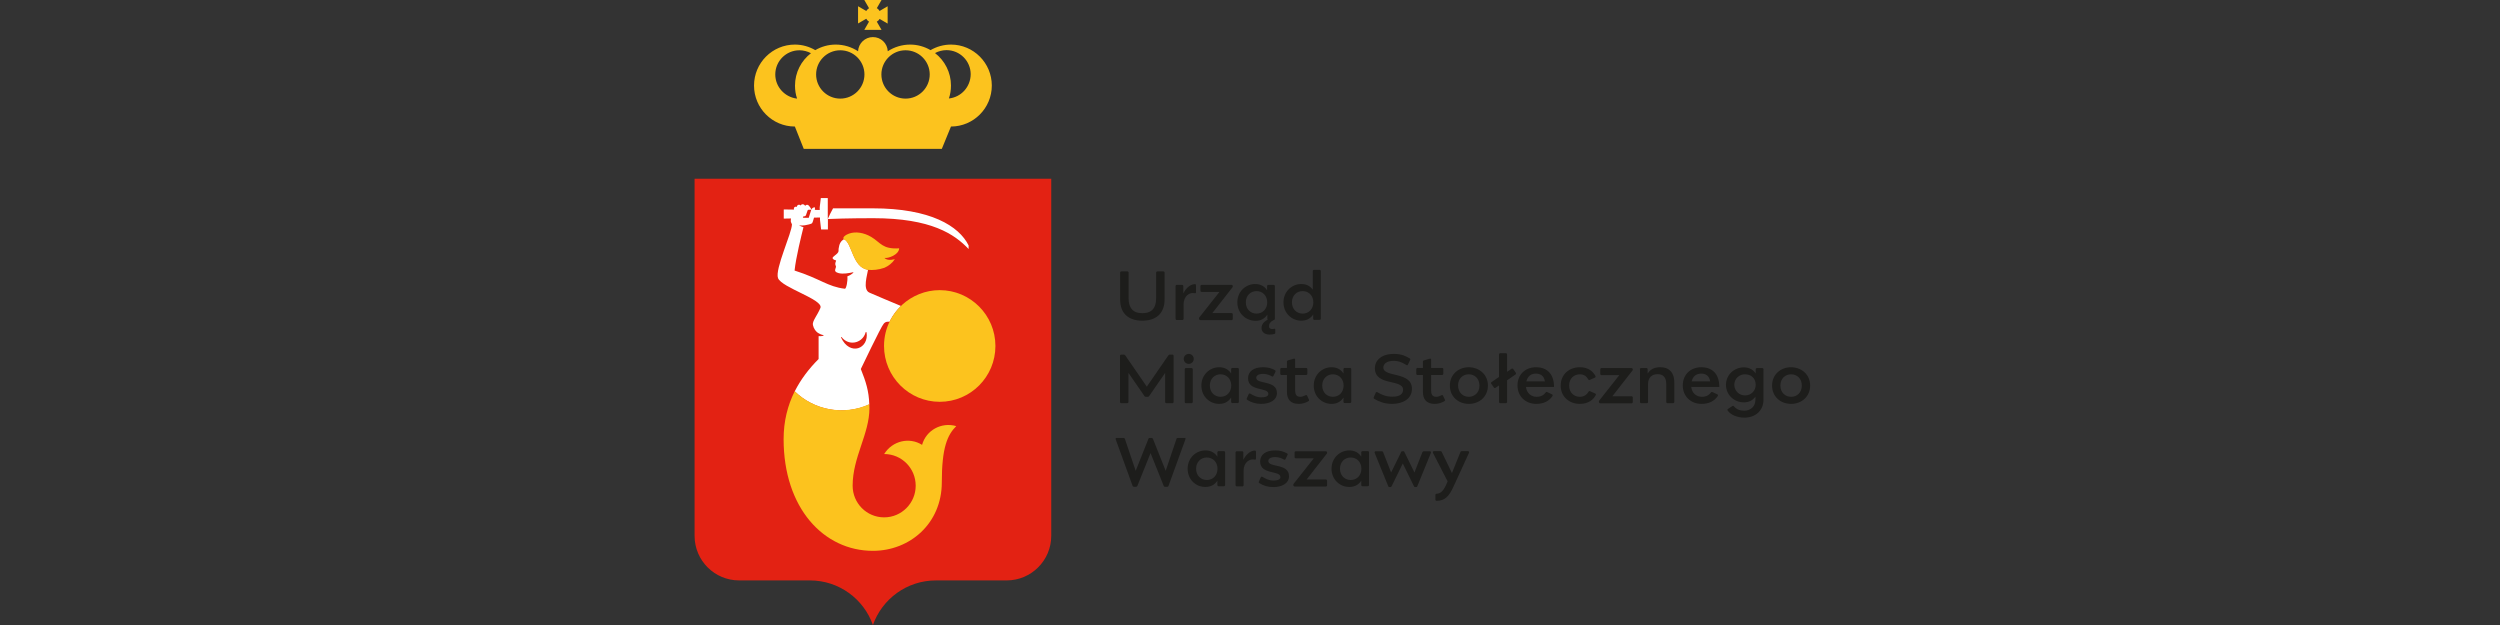 <?xml version="1.0" encoding="utf-8"?>
<!-- Generator: Adobe Illustrator 27.9.0, SVG Export Plug-In . SVG Version: 6.00 Build 0)  -->
<svg version="1.1" id="Warstwa_1" xmlns="http://www.w3.org/2000/svg" xmlns:xlink="http://www.w3.org/1999/xlink" x="0px" y="0px"
	 viewBox="0 0 180 45" style="enable-background:new 0 0 180 45;" xml:space="preserve">
<rect x="0" y="0" width="180" height="45" fill="#333333" stroke="none"/>
<g>
	<path style="fill:#1D1D1B;" d="M83.76,19.54c0.05,0,0.09,0.04,0.09,0.09v1.93c0,1.06-0.67,1.53-1.6,1.53c-0.93,0-1.6-0.46-1.6-1.53
		v-1.93c0-0.05,0.04-0.09,0.09-0.09h0.43c0.05,0,0.09,0.04,0.09,0.09v1.86c0,0.64,0.28,1.06,0.99,1.06c0.71,0,0.99-0.41,0.99-1.06
		v-1.86c0-0.05,0.04-0.09,0.09-0.09H83.76L83.76,19.54z"/>
	<path style="fill:#1D1D1B;" d="M86.02,20.46c0.07,0,0.09,0.02,0.09,0.09v0.49c0,0.05-0.02,0.09-0.1,0.07
		c-0.33-0.08-0.79,0.17-0.79,0.81v1.03c0,0.05-0.04,0.09-0.09,0.09h-0.4c-0.05,0-0.09-0.04-0.09-0.09V20.6
		c0-0.05,0.04-0.09,0.09-0.09h0.38c0.05,0,0.09,0.04,0.09,0.09v0.53C85.43,20.64,85.8,20.46,86.02,20.46z"/>
	<path style="fill:#1D1D1B;" d="M86.33,22.95v-0.03c0-0.04,0.01-0.06,0.04-0.09l1.43-1.81h-1.28c-0.05,0-0.09-0.04-0.09-0.09V20.6
		c0-0.05,0.04-0.09,0.09-0.09h2.15c0.05,0,0.09,0.04,0.09,0.09v0.03c0,0.03-0.01,0.05-0.04,0.08l-1.43,1.83h1.38
		c0.05,0,0.09,0.04,0.09,0.09v0.33c0,0.05-0.04,0.09-0.09,0.09h-2.25C86.37,23.04,86.33,23,86.33,22.95"/>
	<path style="fill:#1D1D1B;" d="M89.7,21.77c0,0.51,0.36,0.81,0.77,0.81c0.44,0,0.77-0.33,0.77-0.81c0-0.48-0.33-0.81-0.77-0.81
		C90.06,20.96,89.7,21.26,89.7,21.77L89.7,21.77z M89.09,21.77c0-0.79,0.61-1.32,1.28-1.32c0.4,0,0.68,0.17,0.86,0.45V20.6
		c0-0.05,0.04-0.09,0.09-0.09h0.38c0.05,0,0.09,0.04,0.09,0.09v2.35c0,0.05-0.04,0.09-0.08,0.09c-0.24,0.12-0.34,0.26-0.34,0.45
		c0,0.15,0.1,0.2,0.24,0.2c0.04,0,0.09,0,0.12-0.02c0.06-0.01,0.09,0.01,0.09,0.06v0.23c0,0.04-0.02,0.07-0.05,0.08
		c-0.08,0.03-0.21,0.05-0.36,0.05c-0.39,0-0.58-0.22-0.58-0.47c0-0.25,0.15-0.45,0.44-0.6c-0.01-0.02-0.02-0.04-0.02-0.06v-0.31
		c-0.18,0.28-0.46,0.45-0.86,0.45C89.7,23.09,89.09,22.56,89.09,21.77"/>
	<path style="fill:#1D1D1B;" d="M93.02,21.77c0,0.51,0.36,0.81,0.77,0.81c0.44,0,0.77-0.33,0.77-0.81c0-0.48-0.33-0.81-0.77-0.81
		C93.37,20.96,93.02,21.26,93.02,21.77z M94.64,23.04c-0.05,0-0.09-0.04-0.09-0.09v-0.31c-0.18,0.28-0.46,0.45-0.86,0.45
		c-0.67,0-1.28-0.53-1.28-1.32c0-0.79,0.61-1.32,1.28-1.32c0.38,0,0.65,0.15,0.83,0.41v-1.34c0-0.05,0.04-0.09,0.09-0.09h0.4
		c0.05,0,0.09,0.04,0.09,0.09v3.42c0,0.05-0.04,0.09-0.09,0.09H94.64z"/>
	<path style="fill:#1D1D1B;" d="M82.5,28.57c-0.05,0-0.07-0.01-0.09-0.04l-1.16-1.68v2.09c0,0.05-0.04,0.09-0.09,0.09h-0.43
		c-0.05,0-0.09-0.04-0.09-0.09v-3.32c0-0.05,0.04-0.09,0.09-0.09h0.18c0.05,0,0.08,0.02,0.11,0.06l1.55,2.25l1.55-2.25
		c0.03-0.04,0.06-0.06,0.11-0.06h0.18c0.05,0,0.09,0.04,0.09,0.09v3.32c0,0.05-0.04,0.09-0.09,0.09h-0.43
		c-0.05,0-0.09-0.04-0.09-0.09v-2.09l-1.16,1.68c-0.02,0.02-0.04,0.04-0.09,0.04H82.5z"/>
	<path style="fill:#1D1D1B;" d="M85.3,28.94v-2.35c0-0.05,0.04-0.09,0.09-0.09h0.4c0.05,0,0.09,0.04,0.09,0.09v2.35
		c0,0.05-0.04,0.09-0.09,0.09h-0.4C85.33,29.03,85.3,28.99,85.3,28.94 M85.59,25.48c0.2,0,0.36,0.16,0.36,0.36
		c0,0.2-0.16,0.36-0.36,0.36c-0.2,0-0.36-0.16-0.36-0.36C85.22,25.65,85.39,25.48,85.59,25.48"/>
	<path style="fill:#1D1D1B;" d="M87.11,27.76c0,0.51,0.36,0.81,0.77,0.81c0.44,0,0.77-0.33,0.77-0.81c0-0.48-0.33-0.81-0.77-0.81
		C87.47,26.95,87.11,27.25,87.11,27.76z M87.78,29.08c-0.67,0-1.28-0.52-1.28-1.32c0-0.79,0.61-1.32,1.28-1.32
		c0.4,0,0.68,0.17,0.86,0.45v-0.31c0-0.05,0.04-0.09,0.09-0.09h0.38c0.05,0,0.09,0.04,0.09,0.09v2.35c0,0.05-0.04,0.09-0.09,0.09
		h-0.38c-0.05,0-0.09-0.04-0.09-0.09v-0.31C88.46,28.91,88.18,29.08,87.78,29.08z"/>
	<path style="fill:#1D1D1B;" d="M90.45,27.2c0,0.5,1.49,0.14,1.49,1.1c0,0.51-0.51,0.78-1.13,0.78c-0.37,0-0.69-0.09-1-0.28
		c-0.05-0.03-0.06-0.06-0.04-0.12l0.13-0.29c0.02-0.05,0.07-0.08,0.12-0.05c0.23,0.13,0.45,0.27,0.79,0.27
		c0.31,0,0.51-0.08,0.51-0.25c0-0.5-1.46-0.15-1.46-1.12c0-0.5,0.4-0.8,1.09-0.8c0.35,0,0.6,0.08,0.84,0.21
		c0.04,0.02,0.07,0.06,0.04,0.12l-0.14,0.29c-0.02,0.04-0.05,0.07-0.11,0.04c-0.16-0.09-0.37-0.18-0.63-0.18
		C90.62,26.92,90.45,27.03,90.45,27.2L90.45,27.2z"/>
	<path style="fill:#1D1D1B;" d="M93.51,29.08c-0.61,0-0.85-0.35-0.85-0.86V27h-0.39c-0.05,0-0.09-0.04-0.09-0.09v-0.33
		c0-0.05,0.04-0.09,0.09-0.09h0.39v-0.46c0-0.05,0.04-0.08,0.09-0.09l0.39-0.11c0.09-0.03,0.11,0.01,0.11,0.07v0.59h0.79
		c0.05,0,0.09,0.04,0.09,0.09v0.33c0,0.05-0.04,0.09-0.09,0.09h-0.79v1.1c0,0.27,0.07,0.47,0.37,0.47c0.14,0,0.25-0.05,0.37-0.11
		c0.05-0.03,0.1-0.02,0.12,0.03l0.13,0.28c0.03,0.05,0.01,0.09-0.04,0.12C94.01,29,93.77,29.08,93.51,29.08L93.51,29.08z"/>
	<path style="fill:#1D1D1B;" d="M95.2,27.76c0,0.51,0.36,0.81,0.77,0.81c0.44,0,0.77-0.33,0.77-0.81c0-0.48-0.33-0.81-0.77-0.81
		C95.56,26.95,95.2,27.25,95.2,27.76z M95.87,29.08c-0.67,0-1.28-0.52-1.28-1.32c0-0.79,0.61-1.32,1.28-1.32
		c0.4,0,0.68,0.17,0.86,0.45v-0.31c0-0.05,0.04-0.09,0.09-0.09h0.38c0.05,0,0.09,0.04,0.09,0.09v2.35c0,0.05-0.04,0.09-0.09,0.09
		h-0.38c-0.05,0-0.09-0.04-0.09-0.09v-0.31C96.55,28.91,96.27,29.08,95.87,29.08z"/>
	<path style="fill:#1D1D1B;" d="M101.66,27.99c0,0.74-0.67,1.09-1.43,1.09c-0.56,0-0.95-0.17-1.28-0.36
		c-0.05-0.03-0.06-0.06-0.04-0.12l0.14-0.32c0.02-0.05,0.07-0.07,0.12-0.04c0.31,0.17,0.58,0.32,1.09,0.32
		c0.48,0,0.76-0.16,0.76-0.5c0-0.79-2.03-0.24-2.03-1.55c0-0.56,0.47-1.03,1.37-1.03c0.57,0,0.87,0.17,1.13,0.32
		c0.04,0.02,0.07,0.06,0.04,0.12l-0.16,0.33c-0.02,0.05-0.06,0.07-0.13,0.02c-0.15-0.09-0.46-0.29-0.89-0.29
		c-0.55,0-0.75,0.25-0.75,0.48C99.6,27.19,101.66,26.73,101.66,27.99"/>
	<path style="fill:#1D1D1B;" d="M103.3,29.08c-0.61,0-0.85-0.35-0.85-0.86V27h-0.39c-0.05,0-0.09-0.04-0.09-0.09v-0.33
		c0-0.05,0.04-0.09,0.09-0.09h0.39v-0.46c0-0.05,0.04-0.08,0.09-0.09l0.39-0.11c0.09-0.03,0.11,0.01,0.11,0.07v0.59h0.79
		c0.05,0,0.09,0.04,0.09,0.09v0.33c0,0.05-0.04,0.09-0.09,0.09h-0.79v1.1c0,0.27,0.07,0.47,0.37,0.47c0.14,0,0.25-0.05,0.37-0.11
		c0.05-0.03,0.1-0.02,0.12,0.03l0.13,0.28c0.03,0.05,0.01,0.09-0.04,0.12C103.8,29,103.56,29.08,103.3,29.08L103.3,29.08z"/>
	<path style="fill:#1D1D1B;" d="M105.75,28.57c0.41,0,0.77-0.29,0.77-0.81c0-0.52-0.36-0.81-0.77-0.81s-0.77,0.29-0.77,0.81
		C104.99,28.28,105.35,28.57,105.75,28.57 M107.13,27.76c0,0.81-0.63,1.32-1.37,1.32c-0.75,0-1.37-0.51-1.37-1.32
		c0-0.81,0.63-1.32,1.37-1.32C106.5,26.45,107.13,26.96,107.13,27.76"/>
	<path style="fill:#1D1D1B;" d="M108.02,25.43h0.4c0.05,0,0.09,0.04,0.09,0.09v1.25l0.32-0.22c0.04-0.03,0.09-0.02,0.12,0.02
		l0.19,0.27c0.03,0.04,0.02,0.09-0.02,0.12l-0.61,0.42v1.56c0,0.05-0.04,0.09-0.09,0.09h-0.4c-0.05,0-0.09-0.04-0.09-0.09v-1.19
		l-0.25,0.17c-0.04,0.03-0.09,0.02-0.12-0.02l-0.19-0.27c-0.03-0.04-0.02-0.09,0.02-0.12l0.54-0.37v-1.62
		C107.93,25.47,107.97,25.43,108.02,25.43"/>
	<path style="fill:#1D1D1B;" d="M111.23,27.46c-0.06-0.42-0.33-0.56-0.65-0.56c-0.36,0-0.6,0.21-0.68,0.56H111.23z M110.61,29.08
		c-0.75,0-1.35-0.52-1.35-1.33c0-0.81,0.59-1.31,1.34-1.31c0.68,0,1.29,0.38,1.29,1.42h-2.02c0.05,0.46,0.39,0.71,0.76,0.71
		c0.3,0,0.51-0.11,0.65-0.3c0.03-0.05,0.08-0.06,0.12-0.04l0.34,0.16c0.05,0.02,0.07,0.06,0.04,0.12
		C111.54,28.89,111.12,29.08,110.61,29.08z"/>
	<path style="fill:#1D1D1B;" d="M113.75,29.08c-0.76,0-1.38-0.51-1.38-1.32c0-0.8,0.61-1.32,1.38-1.32c0.62,0,0.96,0.32,1.12,0.63
		c0.02,0.05,0.03,0.09-0.04,0.12l-0.36,0.16c-0.05,0.03-0.09,0.01-0.12-0.04c-0.1-0.18-0.27-0.36-0.6-0.36
		c-0.42,0-0.77,0.29-0.77,0.81s0.36,0.81,0.77,0.81c0.33,0,0.52-0.19,0.62-0.36c0.03-0.05,0.06-0.07,0.12-0.04l0.36,0.16
		c0.07,0.03,0.07,0.07,0.04,0.12C114.74,28.76,114.37,29.08,113.75,29.08z"/>
	<path style="fill:#1D1D1B;" d="M115.12,28.94v-0.03c0-0.04,0.01-0.06,0.04-0.09l1.43-1.81h-1.28c-0.05,0-0.09-0.04-0.09-0.09v-0.33
		c0-0.05,0.04-0.09,0.09-0.09h2.16c0.05,0,0.09,0.04,0.09,0.09v0.03c0,0.03-0.01,0.05-0.04,0.08l-1.43,1.83h1.38
		c0.05,0,0.09,0.04,0.09,0.09v0.33c0,0.05-0.04,0.09-0.09,0.09h-2.25C115.16,29.03,115.12,28.99,115.12,28.94"/>
	<path style="fill:#1D1D1B;" d="M118.07,26.59c0-0.05,0.04-0.09,0.09-0.09h0.38c0.06,0,0.09,0.03,0.09,0.09v0.31
		c0.18-0.29,0.45-0.46,0.91-0.46c0.67,0,1.01,0.42,1.01,1.08v1.42c0,0.05-0.04,0.09-0.09,0.09h-0.4c-0.05,0-0.09-0.04-0.09-0.09
		v-1.29c0-0.45-0.2-0.71-0.62-0.71c-0.42,0-0.69,0.25-0.69,0.71v1.29c0,0.05-0.03,0.09-0.09,0.09h-0.4c-0.05,0-0.09-0.04-0.09-0.09
		V26.59z"/>
	<path style="fill:#1D1D1B;" d="M123.13,27.46c-0.06-0.42-0.33-0.56-0.65-0.56c-0.36,0-0.6,0.21-0.68,0.56H123.13z M122.51,29.08
		c-0.75,0-1.35-0.52-1.35-1.33c0-0.81,0.59-1.31,1.34-1.31c0.68,0,1.29,0.38,1.29,1.42h-2.02c0.05,0.46,0.39,0.71,0.76,0.71
		c0.3,0,0.51-0.11,0.65-0.3c0.03-0.05,0.08-0.06,0.12-0.04l0.34,0.16c0.05,0.02,0.07,0.06,0.04,0.12
		C123.44,28.89,123.02,29.08,122.51,29.08z"/>
	<path style="fill:#1D1D1B;" d="M125.64,28.47c0.44,0,0.77-0.33,0.77-0.76c0-0.48-0.33-0.76-0.77-0.76c-0.41,0-0.77,0.3-0.77,0.76
		C124.88,28.17,125.24,28.47,125.64,28.47 M125.55,28.97c-0.67,0-1.28-0.52-1.28-1.26s0.61-1.26,1.28-1.26
		c0.4,0,0.68,0.17,0.86,0.44v-0.3c0-0.05,0.04-0.09,0.09-0.09h0.38c0.05,0,0.09,0.04,0.09,0.09v2.2c0,0.76-0.57,1.28-1.37,1.28
		c-0.51,0-0.98-0.19-1.21-0.51c-0.03-0.05-0.02-0.09,0.03-0.12l0.32-0.21c0.05-0.03,0.09,0,0.12,0.04c0.18,0.21,0.4,0.3,0.73,0.3
		c0.44,0,0.8-0.3,0.8-0.78v-0.23C126.2,28.82,125.93,28.97,125.55,28.97z"/>
	<path style="fill:#1D1D1B;" d="M128.96,28.57c0.41,0,0.77-0.29,0.77-0.81c0-0.52-0.36-0.81-0.77-0.81s-0.77,0.29-0.77,0.81
		C128.19,28.28,128.55,28.57,128.96,28.57 M130.33,27.76c0,0.81-0.63,1.32-1.37,1.32c-0.75,0-1.37-0.51-1.37-1.32
		c0-0.81,0.63-1.32,1.37-1.32C129.71,26.45,130.33,26.96,130.33,27.76"/>
	<path style="fill:#1D1D1B;" d="M85.35,31.63l-1.22,3.36c-0.01,0.04-0.05,0.06-0.1,0.06h-0.14c-0.05,0-0.09-0.02-0.1-0.06
		l-0.95-2.37l-0.95,2.37c-0.02,0.04-0.05,0.06-0.1,0.06h-0.14c-0.05,0-0.09-0.03-0.1-0.06l-1.22-3.36c-0.02-0.06,0-0.1,0.07-0.1
		h0.49c0.05,0,0.08,0.02,0.1,0.06l0.78,2.31l0.92-2.31c0.01-0.04,0.05-0.06,0.1-0.06h0.12c0.05,0,0.09,0.03,0.1,0.06l0.92,2.31
		l0.78-2.31c0.02-0.05,0.05-0.06,0.1-0.06h0.49C85.35,31.52,85.37,31.57,85.35,31.63"/>
	<path style="fill:#1D1D1B;" d="M86.12,33.75c0,0.51,0.36,0.81,0.77,0.81c0.44,0,0.77-0.33,0.77-0.81c0-0.48-0.33-0.81-0.77-0.81
		C86.48,32.94,86.12,33.24,86.12,33.75L86.12,33.75z M85.51,33.75c0-0.79,0.61-1.32,1.28-1.32c0.4,0,0.68,0.17,0.86,0.45v-0.31
		c0-0.05,0.04-0.09,0.09-0.09h0.38c0.05,0,0.09,0.04,0.09,0.09v2.35c0,0.05-0.04,0.09-0.09,0.09h-0.38c-0.05,0-0.09-0.04-0.09-0.09
		v-0.31c-0.18,0.28-0.46,0.45-0.86,0.45C86.12,35.07,85.51,34.54,85.51,33.75"/>
	<path style="fill:#1D1D1B;" d="M90.43,32.53v0.49c0,0.05-0.02,0.09-0.1,0.07c-0.33-0.08-0.79,0.17-0.79,0.81v1.03
		c0,0.05-0.04,0.09-0.09,0.09h-0.4c-0.05,0-0.09-0.04-0.09-0.09v-2.35c0-0.05,0.04-0.09,0.09-0.09h0.38c0.05,0,0.09,0.04,0.09,0.09
		v0.53c0.24-0.49,0.6-0.67,0.83-0.67C90.4,32.44,90.43,32.46,90.43,32.53"/>
	<path style="fill:#1D1D1B;" d="M91.32,33.19c0,0.5,1.49,0.14,1.49,1.1c0,0.51-0.51,0.78-1.13,0.78c-0.37,0-0.69-0.09-1-0.28
		c-0.05-0.03-0.06-0.06-0.04-0.12l0.13-0.29c0.02-0.05,0.07-0.08,0.12-0.05c0.23,0.13,0.45,0.27,0.79,0.27
		c0.31,0,0.51-0.08,0.51-0.25c0-0.5-1.46-0.15-1.46-1.12c0-0.5,0.4-0.8,1.09-0.8c0.35,0,0.6,0.08,0.84,0.21
		c0.04,0.02,0.07,0.06,0.04,0.12l-0.14,0.29c-0.02,0.04-0.05,0.07-0.11,0.04c-0.16-0.09-0.37-0.18-0.63-0.18
		C91.49,32.91,91.32,33.02,91.32,33.19z"/>
	<path style="fill:#1D1D1B;" d="M93.12,34.93V34.9c0-0.04,0.01-0.06,0.04-0.09l1.43-1.81H93.3c-0.05,0-0.09-0.04-0.09-0.09v-0.33
		c0-0.05,0.04-0.09,0.09-0.09h2.16c0.05,0,0.09,0.04,0.09,0.09v0.03c0,0.03-0.01,0.05-0.04,0.08l-1.43,1.83h1.38
		c0.05,0,0.09,0.04,0.09,0.09v0.33c0,0.05-0.04,0.09-0.09,0.09h-2.25C93.16,35.02,93.12,34.98,93.12,34.93"/>
	<path style="fill:#1D1D1B;" d="M96.48,33.75c0,0.51,0.36,0.81,0.77,0.81c0.44,0,0.77-0.33,0.77-0.81c0-0.48-0.33-0.81-0.77-0.81
		C96.84,32.94,96.48,33.24,96.48,33.75L96.48,33.75z M95.87,33.75c0-0.79,0.61-1.32,1.28-1.32c0.4,0,0.68,0.17,0.86,0.45v-0.31
		c0-0.05,0.04-0.09,0.09-0.09h0.38c0.05,0,0.09,0.04,0.09,0.09v2.35c0,0.05-0.04,0.09-0.09,0.09H98.1c-0.05,0-0.09-0.04-0.09-0.09
		v-0.31c-0.18,0.28-0.46,0.45-0.86,0.45C96.49,35.07,95.87,34.54,95.87,33.75"/>
	<path style="fill:#1D1D1B;" d="M101.05,32.49c0.03,0,0.05,0.01,0.07,0.06l0.72,1.47l0.56-1.43c0.03-0.07,0.05-0.1,0.15-0.1h0.39
		c0.08,0,0.11,0.05,0.08,0.13L102.05,35c-0.02,0.06-0.05,0.07-0.08,0.07h-0.09c-0.03,0-0.06-0.02-0.08-0.07l-0.8-1.63l-0.8,1.63
		c-0.02,0.05-0.05,0.07-0.08,0.07h-0.09c-0.03,0-0.06-0.01-0.08-0.07l-0.97-2.38c-0.03-0.08,0-0.13,0.08-0.13h0.39
		c0.1,0,0.12,0.02,0.15,0.1l0.56,1.43l0.72-1.47c0.02-0.04,0.04-0.06,0.07-0.06H101.05z"/>
	<path style="fill:#1D1D1B;" d="M103.44,36.06c-0.05,0-0.09-0.03-0.09-0.09v-0.34c0-0.04,0.03-0.08,0.08-0.08
		c0.3-0.01,0.52-0.2,0.8-0.89l-1.05-2.04c-0.04-0.08-0.01-0.14,0.08-0.14h0.44c0.06,0,0.09,0.02,0.11,0.07l0.73,1.51l0.61-1.51
		c0.02-0.05,0.05-0.07,0.11-0.07h0.42c0.08,0,0.12,0.06,0.08,0.14l-1.1,2.4C104.34,35.73,104.03,36.06,103.44,36.06L103.44,36.06z"
		/>
	<g>
		<path style="fill:#E32213;" d="M62.85,45c0.66-1.87,2.44-3.21,4.54-3.21h0h0l5.09,0l0,0c1.77,0,3.21-1.44,3.21-3.21l0-25.71H50.01
			v25.71c0,1.78,1.44,3.21,3.21,3.21l5.09,0h0h0C60.41,41.79,62.19,43.13,62.85,45L62.85,45z"/>
		<path style="fill:#FCC31E;" d="M68.32,7.09c0.1-0.29,0.15-0.6,0.15-0.93c0-0.95-0.45-1.8-1.15-2.34c0.25-0.13,0.53-0.21,0.83-0.21
			c0.96,0,1.74,0.78,1.74,1.74C69.88,6.26,69.2,7,68.32,7.09 M55.82,5.36c0-0.96,0.78-1.74,1.74-1.74c0.3,0,0.58,0.08,0.83,0.21
			c-0.7,0.54-1.15,1.38-1.15,2.34c0,0.32,0.05,0.64,0.15,0.93C56.51,7,55.82,6.26,55.82,5.36 M60.5,3.62c0.96,0,1.74,0.78,1.74,1.74
			c0,0.96-0.78,1.74-1.74,1.74c-0.96,0-1.74-0.78-1.74-1.74C58.76,4.4,59.54,3.62,60.5,3.62 M65.2,3.62c0.96,0,1.74,0.78,1.74,1.74
			c0,0.96-0.78,1.74-1.74,1.74c-0.96,0-1.74-0.78-1.74-1.74C63.46,4.4,64.24,3.62,65.2,3.62 M68.47,3.21c-0.54,0-1.04,0.15-1.47,0.4
			c-0.43-0.25-0.93-0.4-1.47-0.4c-0.59,0-1.15,0.18-1.61,0.48c-0.03-0.57-0.49-1.02-1.07-1.02c-0.57,0-1.04,0.45-1.07,1.02
			c-0.46-0.3-1.01-0.48-1.61-0.48c-0.54,0-1.04,0.15-1.47,0.4c-0.43-0.25-0.93-0.4-1.47-0.4c-1.62,0-2.94,1.32-2.94,2.95
			c0,1.63,1.32,2.95,2.94,2.95l0.64,1.61h9.94l0.66-1.61c1.62,0,2.94-1.32,2.94-2.95C71.41,4.53,70.09,3.21,68.47,3.21"/>
		<path style="fill:#FCC31E;" d="M62.57,1.56l-0.34,0.59h1.24l-0.34-0.59c0.09-0.05,0.16-0.12,0.2-0.2l0.58,0.34V0.45l-0.58,0.34
			c-0.05-0.09-0.12-0.16-0.2-0.2L63.47,0h-1.24l0.34,0.59c-0.08,0.05-0.15,0.12-0.2,0.2l-0.59-0.34v1.24l0.59-0.34
			C62.42,1.44,62.49,1.51,62.57,1.56"/>
		<path style="fill:#FFFFFF;" d="M60.55,24.29l0.04-0.03c0.18,0.25,0.47,0.41,0.79,0.41c0.46,0,0.85-0.33,0.95-0.76
			c0.02,0,0.06,0.01,0.06,0.01C62.59,25.1,61.19,25.68,60.55,24.29 M64.05,23.17c0.02-0.04,0.03-0.07,0.05-0.11
			c0.2-0.38,0.46-0.73,0.77-1.03c-0.41-0.17-2.06-0.86-2.27-0.96c-0.51-0.22-0.15-1.29-0.1-1.65c-1.13-0.16-1.14-1.96-1.73-2.2h0
			c-0.26,0.15-0.34,0.35-0.39,0.69c-0.02,0.15,0.04,0.19-0.1,0.34c-0.07,0.08-0.32,0.24-0.33,0.31c-0.02,0.13,0.21,0.18,0.25,0.19
			c0,0.06-0.06,0.14-0.06,0.25c0,0.11,0.06,0.15,0.05,0.22c-0.02,0.11-0.11,0.24-0.03,0.33c0.04,0.05,0.13,0.09,0.24,0.12
			c0.33,0.07,0.7,0,1.03-0.07c0.01,0,0.02,0,0.02,0.01c-0.05,0.09-0.17,0.14-0.25,0.2c-0.06,0.03-0.13,0.06-0.19,0.09
			c0.04,0.28-0.07,0.9-0.18,0.89c-1.25-0.15-1.76-0.72-3.62-1.31c0.09-0.92,0.51-2.6,0.64-3.12c-0.12-0.04-0.23-0.08-0.32-0.14
			c0,0,0.01,0,0.01,0c0.14,0.03,0.33,0.01,0.41,0c0.15-0.02,0.44-0.09,0.51-0.14c0.03-0.02,0.1-0.2,0.15-0.41l0.43-0.01v0.17
			l0.08,0.69h0.49v-0.69v-0.06c0.13-0.01,1.5-0.06,3.25-0.06c4.21,0,5.87,1.16,6.88,2.22v-0.26C69.05,16.28,67.01,15,62.84,15h-2.86
			c-0.14,0.24-0.3,0.58-0.38,0.77v-0.85v-0.66H59.1l-0.08,0.66v0.2l-0.35-0.01c0.01-0.08,0.01-0.15,0.01-0.17
			c-0.11-0.04-0.23,0.06-0.27,0.16c-0.02,0.06-0.18,0.58-0.18,0.58h-0.41c-0.01,0-0.02,0-0.02,0c0.02-0.02,0.04-0.04,0.04-0.07
			l0.01-0.05c0.01,0.01,0.02,0.01,0.02,0.01c0.06,0.02,0.13-0.01,0.16-0.08c0,0,0.09-0.25,0.11-0.32c0.02-0.07,0.07-0.07,0.11-0.07
			h0.16c0-0.11-0.19-0.31-0.19-0.31c-0.06-0.06-0.16-0.06-0.22,0c-0.01,0.01-0.01,0.02-0.02,0.03c-0.03-0.04-0.07-0.07-0.07-0.07
			c-0.06-0.06-0.17-0.06-0.23,0c-0.02,0.02-0.03,0.03-0.03,0.05c-0.03-0.04-0.07-0.06-0.12-0.06c-0.09,0-0.16,0.07-0.16,0.16
			c0,0,0,0,0,0c-0.02-0.01-0.05-0.02-0.08-0.02c-0.08,0.01-0.14,0.07-0.13,0.15l0,0.06l-0.73-0.01v0.66l0.52-0.01
			c-0.01,0.08-0.02,0.18-0.01,0.23c0.02,0.09,0.06,0.13,0.08,0.18c0.02,0.59-1.25,3.25-1,3.89c0.28,0.69,3.29,1.54,3.05,2.14
			c-0.22,0.54-0.6,0.95-0.54,1.23c0.06,0.27,0.21,0.49,0.42,0.6l0,0c0.1,0.06,0.22,0.11,0.33,0.13c0.01,0,0.01-0.01,0.02,0.02
			c0,0.02-0.01,0.02-0.04,0.03c-0.1,0.03-0.21,0.03-0.32,0.02v1.66l-0.01,0c-0.7,0.7-1.28,1.47-1.71,2.32
			c1.38,1.35,3.52,1.78,5.37,0.94c-0.03-0.98-0.25-1.65-0.61-2.55c0,0,1.46-3.06,1.64-3.25C63.75,23.15,63.92,23.15,64.05,23.17"/>
		<path style="fill:#FCC31E;" d="M63.68,18.57c0.14,0.15,0.41,0.18,0.75,0.09l0,0v0c-0.19,0.29-0.46,0.49-0.75,0.62
			c-0.43,0.15-0.83,0.18-1.19,0.15c-1.13-0.16-1.14-1.96-1.73-2.2c-0.15-0.14,0.16-0.34,0.37-0.41c0.47-0.17,1.08-0.07,1.6,0.24
			c0.66,0.39,0.79,0.9,2.01,0.82C64.72,18.35,63.94,18.62,63.68,18.57"/>
		<path style="fill:#FCC31E;" d="M64.96,21.94c-0.35,0.32-0.64,0.7-0.86,1.12c-0.29,0.55-0.45,1.18-0.45,1.85
			c0,2.22,1.8,4.02,4.01,4.02c2.22,0,4.01-1.8,4.01-4.02c0-2.22-1.8-4.02-4.01-4.02C66.62,20.89,65.68,21.29,64.96,21.94"/>
		<path style="fill:#FCC31E;" d="M66.39,32.03c-0.92-0.58-2.14-0.29-2.73,0.66c1.26,0,2.27,1.02,2.27,2.28
			c0,1.26-1.02,2.28-2.27,2.28c-1.26,0-2.27-1.02-2.27-2.28c0-2.06,1.21-3.72,1.21-5.59c0-0.1,0-0.19-0.01-0.28
			c-1.85,0.85-3.99,0.42-5.37-0.93c-0.51,1.02-0.8,2.16-0.8,3.45v0c0,4.95,2.88,8.04,6.43,8.04v0c2.66,0,4.96-1.97,4.96-4.93
			c0-2.5,0.4-3.41,1.04-4.05C67.78,30.37,66.68,30.98,66.39,32.03"/>
	</g>
</g>
</svg>
